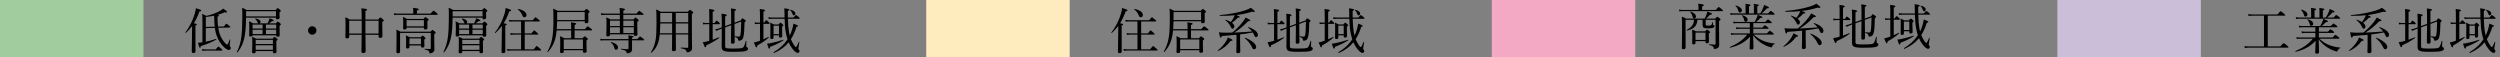 <svg width="610" height="14" viewBox="0 0 610 14" fill="none" xmlns="http://www.w3.org/2000/svg">
<rect x="0" y="0" width="610" height="14" fill="#808080" stroke="none"/>
<path d="M49.392 10.32V5.364C49.392 4.392 49.38 3.948 49.32 3.384C49.788 3.576 49.944 3.672 50.34 3.876C51.6 3.6 52.776 3.156 53.604 2.688C53.988 2.46 54.252 2.292 54.468 2.1C55.188 2.58 55.416 2.796 55.416 2.904C55.416 3.024 55.224 3.108 54.816 2.988C54.3 3.24 53.724 3.444 53.1 3.624C53.412 3.672 53.436 3.72 53.436 3.804C53.436 3.912 53.364 3.972 53.064 4.08C53.076 5.004 53.124 5.796 53.208 6.492L54.636 6.456C55.104 5.844 55.164 5.796 55.248 5.796C55.332 5.796 55.404 5.844 55.908 6.264C56.148 6.468 56.196 6.528 56.196 6.612C56.196 6.672 56.136 6.708 56.028 6.72L53.256 6.78C53.34 7.296 53.436 7.764 53.568 8.172C53.868 9.12 54.396 9.948 55.008 10.584C55.224 10.8 55.404 10.896 55.464 10.896C55.548 10.896 55.668 10.668 56.076 9.636C56.088 9.588 56.208 9.636 56.196 9.684C56.1 10.416 56.04 10.86 56.04 11.04C56.04 11.184 56.088 11.28 56.184 11.4C56.28 11.544 56.304 11.604 56.304 11.736C56.304 12 56.124 12.192 55.86 12.192C55.584 12.192 55.152 11.952 54.72 11.568C53.976 10.896 53.292 9.888 52.872 8.724C52.656 8.124 52.524 7.536 52.428 6.804L50.22 6.852V10.176C51.084 9.996 52.02 9.732 52.692 9.492C52.776 9.468 52.836 9.612 52.764 9.66C51.744 10.272 50.472 10.788 49.032 11.232C48.972 11.544 48.912 11.652 48.78 11.652C48.66 11.652 48.552 11.436 48.312 10.428C48.528 10.428 48.78 10.416 49.08 10.368C49.176 10.356 49.284 10.344 49.392 10.32ZM50.22 6.564L52.392 6.516C52.332 5.976 52.296 5.364 52.272 4.62C52.26 4.356 52.26 4.104 52.236 3.84C51.612 3.96 50.94 4.068 50.22 4.14V6.564ZM47.688 6.24V7.968C47.688 10.788 47.7 12.12 47.7 12.528C47.7 12.792 47.532 12.936 47.196 12.936C46.944 12.936 46.788 12.84 46.788 12.588C46.788 12.336 46.824 11.472 46.848 8.676C46.86 7.908 46.86 7.128 46.872 6.348C46.416 6.972 45.924 7.524 45.372 8.004C45.312 8.052 45.18 7.956 45.228 7.896C46.152 6.768 47.076 4.908 47.532 3.312C47.664 2.844 47.748 2.4 47.796 2.004C48.708 2.256 49.116 2.424 49.116 2.568C49.116 2.688 48.996 2.76 48.66 2.808C48.276 3.876 47.832 4.836 47.304 5.676C47.928 5.784 48.036 5.832 48.036 5.952C48.036 6.048 47.976 6.108 47.688 6.24ZM49.404 12.42L49.284 11.964C49.644 12.036 49.872 12.048 50.184 12.048H52.62C53.136 11.436 53.232 11.376 53.304 11.376C53.376 11.376 53.46 11.436 53.976 11.88C54.204 12.084 54.264 12.156 54.264 12.24C54.264 12.312 54.228 12.348 54.108 12.348H50.208C49.92 12.348 49.728 12.372 49.404 12.42ZM67.344 4.308H60.036C60.012 6.48 59.892 7.92 59.64 9.156C59.34 10.572 58.872 11.604 57.972 12.768C57.924 12.84 57.768 12.744 57.804 12.672C58.38 11.472 58.728 10.38 58.908 8.892C59.052 7.656 59.124 6.204 59.124 4.02C59.124 2.832 59.124 2.532 59.064 1.884C59.532 2.088 59.808 2.22 60.18 2.436H67.248C67.62 2.016 67.68 1.968 67.752 1.968C67.836 1.968 67.896 2.016 68.292 2.352C68.472 2.508 68.52 2.58 68.52 2.652C68.52 2.748 68.46 2.82 68.196 2.988V3.324C68.196 3.9 68.232 4.128 68.232 4.308C68.232 4.56 68.016 4.716 67.668 4.716C67.428 4.716 67.344 4.632 67.344 4.428V4.308ZM67.344 4.008V2.736H60.048V4.008H67.344ZM67.392 8.616H61.632C61.596 8.832 61.452 8.904 61.128 8.904C60.876 8.904 60.792 8.82 60.792 8.556C60.792 8.328 60.828 7.956 60.828 6.624C60.828 5.988 60.816 5.676 60.744 5.208C61.188 5.376 61.356 5.46 61.74 5.7H62.988C62.94 5.652 62.904 5.592 62.868 5.484C62.712 5.1 62.52 4.812 62.256 4.584C62.22 4.548 62.268 4.488 62.316 4.5C63.096 4.632 63.576 4.944 63.576 5.34C63.576 5.496 63.504 5.628 63.384 5.7H65.28C65.4 5.508 65.484 5.304 65.568 5.112C65.676 4.86 65.736 4.656 65.784 4.44C66.54 4.74 66.804 4.896 66.804 5.004C66.804 5.124 66.708 5.148 66.372 5.172C66.06 5.412 65.844 5.58 65.628 5.7H67.308C67.656 5.304 67.716 5.256 67.8 5.256C67.872 5.256 67.944 5.304 68.328 5.64C68.496 5.808 68.532 5.88 68.532 5.952C68.532 6.036 68.484 6.12 68.22 6.3V6.84C68.22 7.932 68.244 8.424 68.244 8.568C68.244 8.856 68.088 8.964 67.764 8.964C67.488 8.964 67.392 8.868 67.392 8.616ZM61.632 8.316H64.068V7.26H61.632V8.316ZM67.392 8.316V7.26H64.884V8.316H67.392ZM67.392 6.96V6H64.884V6.96H67.392ZM64.068 6H61.632V6.96H64.068V6ZM62.388 12.456V12.636C62.388 12.876 62.208 13.008 61.884 13.008C61.62 13.008 61.512 12.912 61.512 12.672C61.512 12.408 61.56 12 61.56 10.488C61.56 9.792 61.56 9.456 61.5 8.988C61.908 9.144 62.088 9.216 62.484 9.432H66.516C66.84 9.048 66.9 9.012 66.984 9.012C67.068 9.012 67.14 9.048 67.512 9.36C67.68 9.504 67.728 9.576 67.728 9.648C67.728 9.732 67.68 9.804 67.428 9.972V10.608C67.428 11.832 67.464 12.432 67.464 12.6C67.464 12.864 67.296 13.008 66.984 13.008C66.696 13.008 66.588 12.888 66.588 12.66V12.456H62.388ZM62.388 11.04V12.156H66.588V11.04H62.388ZM66.588 10.74V9.732H62.388V10.74H66.588ZM76.188 6.408C76.764 6.408 77.22 6.864 77.22 7.44C77.22 8.004 76.764 8.46 76.188 8.46C75.624 8.46 75.168 8.004 75.168 7.44C75.168 6.864 75.624 6.408 76.188 6.408ZM85.32 4.764H88.26C88.248 2.928 88.224 2.448 88.164 2.028C89.448 2.148 89.568 2.184 89.568 2.364C89.568 2.472 89.532 2.52 89.16 2.688V4.764H92.268C92.664 4.308 92.736 4.26 92.808 4.26C92.892 4.26 92.976 4.296 93.408 4.68C93.612 4.86 93.648 4.932 93.648 5.004C93.648 5.1 93.588 5.172 93.276 5.364V6.216C93.276 7.848 93.312 8.616 93.312 8.856C93.312 9.12 93.12 9.24 92.748 9.24C92.484 9.24 92.376 9.156 92.376 8.916V8.484H89.172C89.184 11.124 89.22 12.084 89.22 12.492C89.22 12.792 89.028 12.936 88.62 12.936C88.308 12.936 88.188 12.816 88.188 12.588C88.188 12.252 88.236 11.172 88.248 8.484H85.2V8.988C85.2 9.24 85.02 9.372 84.636 9.372C84.372 9.372 84.264 9.276 84.264 9.036C84.264 8.7 84.312 7.98 84.312 6.264C84.312 5.304 84.3 4.824 84.252 4.2C84.708 4.416 84.924 4.512 85.32 4.764ZM89.16 5.064V8.184H92.376V5.064H89.16ZM88.26 5.064H85.2V8.184H88.26V5.064ZM99.216 6.732V6.828C99.216 7.092 99.048 7.2 98.712 7.2C98.46 7.2 98.364 7.116 98.364 6.876C98.364 6.672 98.388 6.396 98.388 5.328C98.388 4.824 98.376 4.56 98.34 4.128C98.748 4.296 98.928 4.392 99.312 4.62H103.344C103.68 4.224 103.74 4.176 103.812 4.176C103.896 4.176 103.98 4.224 104.352 4.524C104.544 4.668 104.592 4.752 104.592 4.824C104.592 4.908 104.532 4.992 104.28 5.136V5.496C104.28 6.192 104.304 6.624 104.304 6.768C104.304 7.068 104.148 7.188 103.776 7.188C103.524 7.188 103.428 7.092 103.428 6.852V6.732H99.216ZM103.428 6.432V4.92H99.216V6.432H103.428ZM99.912 11.088V11.448C99.912 11.724 99.768 11.832 99.408 11.832C99.156 11.832 99.072 11.748 99.072 11.508C99.072 11.328 99.096 11.04 99.096 9.996C99.096 9.432 99.084 9.096 99.036 8.628C99.432 8.796 99.6 8.868 99.984 9.072H102.636C102.972 8.736 103.032 8.688 103.104 8.688C103.188 8.688 103.248 8.736 103.608 9.036C103.788 9.18 103.824 9.252 103.824 9.336C103.824 9.42 103.788 9.492 103.524 9.66V10.032C103.524 10.812 103.56 11.148 103.56 11.232C103.56 11.496 103.416 11.604 103.08 11.604C102.84 11.604 102.72 11.52 102.72 11.304V11.088H99.912ZM102.72 10.788V9.372H99.912V10.788H102.72ZM101.724 3.324H105.048C105.636 2.676 105.72 2.616 105.792 2.616C105.876 2.616 105.948 2.676 106.512 3.132C106.752 3.36 106.812 3.432 106.812 3.504C106.812 3.588 106.764 3.624 106.656 3.624H97.068C96.768 3.624 96.54 3.636 96.204 3.696L96.084 3.24C96.468 3.3 96.732 3.324 97.068 3.324H100.836V2.664C100.836 2.472 100.824 2.208 100.776 1.908C102.012 2.04 102.156 2.136 102.156 2.268C102.156 2.376 102.048 2.46 101.724 2.592V3.324ZM105.96 8.328V9.3C105.96 11.196 105.996 11.58 105.996 12.024C105.996 12.456 105.84 12.66 105.552 12.828C105.384 12.936 105.144 13.008 104.952 13.008C104.82 13.008 104.772 12.972 104.724 12.732C104.676 12.408 104.532 12.276 103.632 12.06C103.572 12.048 103.572 11.904 103.632 11.904C104.304 11.952 104.532 11.964 104.856 11.964C105.012 11.964 105.108 11.916 105.108 11.748V8.028H97.62V12.564C97.62 12.864 97.464 12.996 97.092 12.996C96.816 12.996 96.72 12.876 96.72 12.624C96.72 12.132 96.756 11.412 96.756 9.192C96.756 8.088 96.756 7.68 96.72 7.236C97.14 7.404 97.32 7.488 97.704 7.728H105.024C105.396 7.344 105.456 7.308 105.528 7.308C105.612 7.308 105.684 7.344 106.08 7.668C106.26 7.836 106.296 7.908 106.296 7.98C106.296 8.1 106.236 8.172 105.96 8.328ZM117.744 4.308H110.436C110.412 6.48 110.292 7.92 110.04 9.156C109.74 10.572 109.272 11.604 108.372 12.768C108.324 12.84 108.168 12.744 108.204 12.672C108.78 11.472 109.128 10.38 109.308 8.892C109.452 7.656 109.524 6.204 109.524 4.02C109.524 2.832 109.524 2.532 109.464 1.884C109.932 2.088 110.208 2.22 110.58 2.436H117.648C118.02 2.016 118.08 1.968 118.152 1.968C118.236 1.968 118.296 2.016 118.692 2.352C118.872 2.508 118.92 2.58 118.92 2.652C118.92 2.748 118.86 2.82 118.596 2.988V3.324C118.596 3.9 118.632 4.128 118.632 4.308C118.632 4.56 118.416 4.716 118.068 4.716C117.828 4.716 117.744 4.632 117.744 4.428V4.308ZM117.744 4.008V2.736H110.448V4.008H117.744ZM117.792 8.616H112.032C111.996 8.832 111.852 8.904 111.528 8.904C111.276 8.904 111.192 8.82 111.192 8.556C111.192 8.328 111.228 7.956 111.228 6.624C111.228 5.988 111.216 5.676 111.144 5.208C111.588 5.376 111.756 5.46 112.14 5.7H113.388C113.34 5.652 113.304 5.592 113.268 5.484C113.112 5.1 112.92 4.812 112.656 4.584C112.62 4.548 112.668 4.488 112.716 4.5C113.496 4.632 113.976 4.944 113.976 5.34C113.976 5.496 113.904 5.628 113.784 5.7H115.68C115.8 5.508 115.884 5.304 115.968 5.112C116.076 4.86 116.136 4.656 116.184 4.44C116.94 4.74 117.204 4.896 117.204 5.004C117.204 5.124 117.108 5.148 116.772 5.172C116.46 5.412 116.244 5.58 116.028 5.7H117.708C118.056 5.304 118.116 5.256 118.2 5.256C118.272 5.256 118.344 5.304 118.728 5.64C118.896 5.808 118.932 5.88 118.932 5.952C118.932 6.036 118.884 6.12 118.62 6.3V6.84C118.62 7.932 118.644 8.424 118.644 8.568C118.644 8.856 118.488 8.964 118.164 8.964C117.888 8.964 117.792 8.868 117.792 8.616ZM112.032 8.316H114.468V7.26H112.032V8.316ZM117.792 8.316V7.26H115.284V8.316H117.792ZM117.792 6.96V6H115.284V6.96H117.792ZM114.468 6H112.032V6.96H114.468V6ZM112.788 12.456V12.636C112.788 12.876 112.608 13.008 112.284 13.008C112.02 13.008 111.912 12.912 111.912 12.672C111.912 12.408 111.96 12 111.96 10.488C111.96 9.792 111.96 9.456 111.9 8.988C112.308 9.144 112.488 9.216 112.884 9.432H116.916C117.24 9.048 117.3 9.012 117.384 9.012C117.468 9.012 117.54 9.048 117.912 9.36C118.08 9.504 118.128 9.576 118.128 9.648C118.128 9.732 118.08 9.804 117.828 9.972V10.608C117.828 11.832 117.864 12.432 117.864 12.6C117.864 12.864 117.696 13.008 117.384 13.008C117.096 13.008 116.988 12.888 116.988 12.66V12.456H112.788ZM112.788 11.04V12.156H116.988V11.04H112.788ZM116.988 10.74V9.732H112.788V10.74H116.988ZM123.288 6.24V7.968C123.288 10.812 123.3 12.144 123.3 12.54C123.3 12.828 123.132 12.96 122.784 12.96C122.532 12.96 122.376 12.864 122.376 12.612C122.376 12.36 122.412 11.496 122.436 8.7C122.448 7.896 122.448 7.116 122.46 6.324C122.004 6.936 121.5 7.5 120.9 8.04C120.84 8.1 120.708 7.968 120.768 7.908C121.728 6.78 122.652 4.944 123.096 3.384C123.252 2.88 123.348 2.388 123.384 1.944C124.296 2.208 124.716 2.388 124.716 2.532C124.716 2.664 124.596 2.724 124.272 2.772C123.864 3.888 123.42 4.836 122.904 5.676C123.54 5.784 123.648 5.82 123.648 5.952C123.648 6.048 123.588 6.12 123.288 6.24ZM128.04 12.036H130.236C130.788 11.292 130.884 11.232 130.956 11.232C131.028 11.232 131.124 11.292 131.724 11.82C131.988 12.072 132.048 12.144 132.048 12.216C132.048 12.3 132.012 12.336 131.892 12.336H124.704C124.392 12.336 124.164 12.36 123.84 12.408L123.708 11.952C124.104 12.012 124.356 12.036 124.692 12.036H127.14V8.448H125.412C125.136 8.448 124.92 8.472 124.608 8.532L124.488 8.064C124.86 8.136 125.1 8.148 125.412 8.148H127.14V5.232H125.112C124.824 5.232 124.62 5.244 124.296 5.304L124.176 4.848C124.548 4.908 124.776 4.932 125.112 4.932H129.984C130.5 4.284 130.596 4.224 130.668 4.224C130.74 4.224 130.836 4.284 131.4 4.752C131.664 4.968 131.724 5.04 131.724 5.112C131.724 5.184 131.688 5.232 131.568 5.232H128.04V8.148H129.672C130.188 7.488 130.272 7.428 130.344 7.428C130.428 7.428 130.512 7.488 131.028 7.956C131.28 8.184 131.34 8.268 131.34 8.34C131.34 8.412 131.304 8.448 131.184 8.448H128.04V12.036ZM127.968 4.212C127.704 4.212 127.608 4.128 127.44 3.708C127.188 3.12 126.888 2.724 126.348 2.304C126.3 2.268 126.36 2.172 126.42 2.184C127.752 2.448 128.46 3.024 128.46 3.66C128.46 3.972 128.256 4.212 127.968 4.212ZM136.08 2.64H142.572C142.968 2.22 143.028 2.172 143.1 2.172C143.184 2.172 143.256 2.22 143.64 2.568C143.82 2.724 143.868 2.784 143.868 2.868C143.868 2.964 143.808 3.048 143.544 3.228V3.672C143.544 4.584 143.568 5.1 143.568 5.268C143.568 5.532 143.388 5.676 143.04 5.676C142.788 5.676 142.668 5.568 142.668 5.352V5.196H135.936C135.924 5.916 135.9 6.552 135.852 7.116H139.368V6.648C139.368 6.204 139.356 5.844 139.308 5.46C140.472 5.568 140.604 5.676 140.604 5.796C140.604 5.892 140.532 5.976 140.208 6.108V7.116H142.704C143.244 6.48 143.328 6.432 143.412 6.432C143.484 6.432 143.58 6.48 144.168 6.948C144.432 7.152 144.492 7.236 144.492 7.308C144.492 7.38 144.456 7.416 144.336 7.416H140.208V9.324H142.128C142.512 8.904 142.584 8.868 142.656 8.868C142.74 8.868 142.812 8.904 143.208 9.228C143.388 9.396 143.436 9.468 143.436 9.54C143.436 9.636 143.364 9.708 143.1 9.876V10.5C143.1 11.724 143.148 12.3 143.148 12.468C143.148 12.756 142.968 12.888 142.596 12.888C142.344 12.888 142.236 12.804 142.236 12.552V12.252H137.556V12.564C137.556 12.828 137.4 12.948 137.016 12.948C136.764 12.948 136.656 12.84 136.656 12.612C136.656 12.408 136.704 12.012 136.704 10.716C136.704 9.888 136.704 9.432 136.632 8.82C137.064 9 137.244 9.084 137.652 9.324H139.368V7.416H135.828C135.756 8.172 135.648 8.808 135.504 9.384C135.168 10.656 134.664 11.604 133.716 12.684C133.668 12.732 133.524 12.648 133.56 12.588C134.172 11.508 134.52 10.548 134.748 9.3C134.964 8.112 135.036 6.696 135.036 4.548C135.036 3.12 135.024 2.736 134.964 2.1C135.432 2.304 135.672 2.4 136.08 2.64ZM142.668 2.94H135.948V3.936C135.948 4.272 135.948 4.596 135.936 4.896H142.668V2.94ZM142.236 9.624H137.556V11.952H142.236V9.624ZM151.248 4.74V3.624H147.66C147.336 3.624 147.096 3.636 146.712 3.684L146.592 3.228C147.012 3.3 147.276 3.324 147.624 3.324H151.248C151.248 2.712 151.236 2.364 151.176 1.932C152.352 2.064 152.484 2.16 152.484 2.292C152.484 2.4 152.412 2.484 152.088 2.628V3.324H155.292C155.808 2.712 155.904 2.652 155.976 2.652C156.048 2.652 156.144 2.712 156.696 3.132C156.972 3.36 157.032 3.432 157.032 3.504C157.032 3.588 156.984 3.624 156.876 3.624H152.088V4.74H154.548C154.92 4.332 154.98 4.284 155.052 4.284C155.136 4.284 155.208 4.332 155.604 4.656C155.796 4.824 155.844 4.896 155.844 4.968C155.844 5.064 155.808 5.112 155.496 5.328V6.096C155.496 7.512 155.544 8.172 155.544 8.376C155.544 8.64 155.376 8.76 154.992 8.76C154.752 8.76 154.656 8.676 154.656 8.472V8.376H148.836V8.496C148.836 8.772 148.668 8.88 148.296 8.88C148.032 8.88 147.936 8.796 147.936 8.568C147.936 8.256 147.996 7.752 147.996 5.988C147.996 5.172 147.984 4.776 147.924 4.236C148.356 4.416 148.548 4.512 148.956 4.74H151.248ZM151.248 8.076V6.66H148.836V8.076H151.248ZM152.088 8.076H154.656V6.66H152.088V8.076ZM152.088 5.04V6.36H154.656V5.04H152.088ZM151.248 5.04H148.836V6.36H151.248V5.04ZM154.212 9.84V10.44C154.212 11.436 154.224 11.76 154.224 12.024C154.224 12.336 154.104 12.564 153.924 12.708C153.732 12.888 153.432 12.996 153.036 12.996C152.916 12.996 152.892 12.96 152.856 12.708C152.796 12.444 152.52 12.24 151.572 12.048C151.5 12.036 151.512 11.88 151.584 11.892C152.208 11.964 152.748 12 153.156 12C153.3 12 153.36 11.952 153.36 11.808V9.84H147.276C147.012 9.84 146.832 9.864 146.556 9.912L146.436 9.456C146.772 9.528 146.976 9.54 147.288 9.54H153.36C153.36 9.084 153.36 8.928 153.312 8.616C154.452 8.76 154.548 8.796 154.548 8.952C154.548 9.048 154.488 9.108 154.212 9.204V9.54H155.496C156.012 8.952 156.096 8.904 156.168 8.904C156.252 8.904 156.348 8.952 156.888 9.384C157.128 9.576 157.188 9.66 157.188 9.732C157.188 9.804 157.14 9.84 157.02 9.84H154.212ZM150.312 12.132C150.06 12.132 149.988 12.048 149.856 11.532C149.7 11.064 149.436 10.692 149.028 10.332C148.992 10.296 149.052 10.224 149.1 10.236C150.168 10.5 150.792 11.028 150.792 11.568C150.792 11.928 150.588 12.132 150.312 12.132ZM163.992 8.412H160.98C160.908 9.048 160.824 9.576 160.692 10.044C160.38 11.208 159.924 11.988 158.988 12.84C158.928 12.9 158.772 12.828 158.82 12.756C159.384 11.844 159.72 11.004 159.936 9.912C160.128 8.928 160.188 7.692 160.188 5.64C160.188 3.552 160.164 2.988 160.104 2.316C160.56 2.496 160.776 2.592 161.208 2.868H167.796C168.228 2.448 168.288 2.4 168.372 2.4C168.444 2.4 168.516 2.448 168.924 2.796C169.104 2.94 169.152 3.012 169.152 3.084C169.152 3.18 169.104 3.24 168.816 3.432V5.808C168.816 10.716 168.864 11.112 168.864 11.676C168.864 12.204 168.696 12.384 168.42 12.552C168.216 12.696 167.94 12.768 167.724 12.768C167.556 12.768 167.508 12.696 167.484 12.516C167.424 12.108 167.172 11.988 166.188 11.796C166.104 11.784 166.104 11.604 166.188 11.604C166.908 11.652 167.304 11.676 167.7 11.676C167.856 11.676 167.928 11.604 167.928 11.448V8.412H164.892C164.904 10.236 164.928 11.604 164.928 12.084C164.928 12.372 164.76 12.48 164.364 12.48C164.052 12.48 163.944 12.384 163.944 12.108C163.944 11.94 163.992 11.28 163.992 9.564V8.412ZM164.892 3.168V5.424H167.928V3.168H164.892ZM163.992 3.168H161.1V5.424H163.992V3.168ZM163.992 5.724H161.1C161.1 6.516 161.064 7.32 161.004 8.112H163.992V5.724ZM167.928 8.112V5.724H164.892V8.112H167.928ZM180.852 5.256L179.22 5.856C179.232 8.556 179.268 9.816 179.268 10.248C179.268 10.548 179.1 10.668 178.716 10.668C178.464 10.668 178.356 10.572 178.356 10.332C178.368 9.636 178.392 8.736 178.404 6.156L176.94 6.684V11.244C176.94 11.796 177.144 11.844 178.74 11.844C180.648 11.844 181.092 11.772 181.296 11.592C181.512 11.424 181.704 11.016 181.968 10.008C181.992 9.936 182.124 9.96 182.124 10.032C182.1 10.404 182.076 10.896 182.076 11.196C182.076 11.412 182.112 11.46 182.28 11.532C182.46 11.604 182.52 11.7 182.52 11.88C182.52 12.12 182.364 12.3 181.98 12.432C181.464 12.588 180.756 12.648 178.98 12.648C176.436 12.648 176.088 12.408 176.088 11.328C176.088 9.96 176.112 8.856 176.112 6.984L175.5 7.212C175.224 7.32 174.996 7.416 174.768 7.548L174.504 7.164C174.912 7.092 175.116 7.032 175.392 6.936L176.112 6.672V6.36C176.112 4.524 176.1 3.876 176.04 3.348C177.096 3.456 177.324 3.54 177.324 3.696C177.324 3.804 177.264 3.876 176.94 4.02V6.372L178.404 5.832V4.896C178.404 3.096 178.404 2.592 178.344 2.052C179.46 2.184 179.604 2.244 179.604 2.4C179.604 2.484 179.544 2.556 179.22 2.7V5.532L180.744 4.98C181.008 4.536 181.068 4.476 181.152 4.476C181.224 4.476 181.332 4.524 181.752 4.836C181.908 4.932 181.968 5.004 181.968 5.112C181.968 5.208 181.908 5.268 181.668 5.436C181.644 7.068 181.572 8.22 181.416 8.88C181.32 9.276 181.2 9.54 181.02 9.696C180.84 9.852 180.588 9.936 180.336 9.936C180.168 9.936 180.132 9.888 180.108 9.696C180.06 9.336 179.964 9.24 179.328 9.012C179.256 8.988 179.292 8.844 179.364 8.856C179.796 8.916 180.108 8.928 180.324 8.928C180.528 8.928 180.612 8.808 180.672 8.448C180.792 7.776 180.828 6.672 180.852 5.256ZM173.892 5.904V9.696C174.408 9.516 174.936 9.312 175.428 9.096C175.488 9.072 175.548 9.204 175.488 9.252C174.504 9.984 173.46 10.572 172.344 11.04C172.308 11.412 172.248 11.52 172.116 11.52C171.972 11.52 171.84 11.328 171.48 10.308C171.72 10.272 171.972 10.236 172.272 10.164C172.524 10.104 172.788 10.032 173.064 9.948V5.904H172.248C172.02 5.904 171.864 5.928 171.588 5.976L171.468 5.508C171.768 5.58 171.948 5.604 172.224 5.604H173.064V4.368C173.064 3.264 173.064 2.712 173.016 2.208C174.168 2.328 174.312 2.424 174.312 2.556C174.312 2.664 174.24 2.736 173.892 2.892V5.604H174.348C174.696 5.1 174.78 5.04 174.852 5.04C174.936 5.04 175.02 5.1 175.428 5.46C175.608 5.64 175.656 5.724 175.656 5.796C175.656 5.868 175.62 5.904 175.5 5.904H173.892ZM194.964 4.584H192.252C192.288 6.036 192.384 7.02 192.528 7.86C192.576 8.136 192.624 8.412 192.696 8.676C192.936 8.208 193.128 7.716 193.272 7.212C193.416 6.72 193.536 6.252 193.596 5.76C194.412 6.048 194.712 6.204 194.712 6.336C194.712 6.444 194.616 6.504 194.34 6.552C193.98 7.728 193.536 8.712 192.984 9.564C193.2 10.092 193.452 10.584 193.764 11.028C193.98 11.34 194.112 11.472 194.22 11.472C194.34 11.472 194.472 11.268 194.916 10.224C194.94 10.164 195.06 10.2 195.048 10.26C194.88 11.22 194.808 11.7 194.808 11.832C194.808 11.952 194.832 11.988 194.952 12.156C195.036 12.252 195.072 12.348 195.072 12.468C195.072 12.708 194.892 12.912 194.64 12.912C194.328 12.912 193.848 12.528 193.368 11.916C192.996 11.46 192.684 10.92 192.432 10.32C191.52 11.448 190.368 12.276 188.88 12.924C188.808 12.96 188.688 12.792 188.76 12.744C190.236 11.88 191.364 10.812 192.156 9.6C192.012 9.144 191.88 8.664 191.784 8.172C191.58 7.176 191.472 6.048 191.436 4.584H188.496C188.196 4.584 187.944 4.596 187.584 4.656L187.464 4.2C187.872 4.26 188.148 4.284 188.496 4.284H191.424C191.424 3.984 191.412 3.684 191.412 3.36C191.412 2.568 191.388 2.4 191.352 2.028C192.528 2.184 192.624 2.256 192.624 2.376C192.624 2.46 192.564 2.52 192.24 2.664C192.24 3.264 192.24 3.792 192.252 4.284H193.632C194.052 3.744 194.136 3.684 194.208 3.684C194.304 3.684 194.388 3.744 194.868 4.128C195.072 4.308 195.132 4.38 195.132 4.464C195.132 4.536 195.084 4.584 194.964 4.584ZM188.748 8.628V9.168C188.748 9.408 188.604 9.516 188.292 9.516C188.052 9.516 187.956 9.432 187.956 9.228C187.956 8.94 187.98 8.436 187.98 7.044C187.98 6.252 187.968 5.952 187.932 5.508C188.34 5.7 188.496 5.772 188.82 5.964H189.972C190.296 5.58 190.356 5.532 190.428 5.532C190.512 5.532 190.584 5.58 190.92 5.88C191.088 6.024 191.136 6.108 191.136 6.18C191.136 6.276 191.064 6.348 190.836 6.504V7.056C190.836 8.148 190.872 8.676 190.872 8.832C190.872 9.06 190.692 9.168 190.368 9.168C190.164 9.168 190.068 9.084 190.068 8.892V8.628H188.748ZM190.068 8.328V6.264H188.748V8.328H190.068ZM186.276 5.82V9.588C186.696 9.408 187.116 9.204 187.5 9C187.56 8.964 187.632 9.096 187.584 9.144C186.684 9.96 185.856 10.524 184.788 11.076C184.776 11.424 184.704 11.544 184.584 11.544C184.428 11.544 184.404 11.496 183.936 10.368C184.152 10.32 184.38 10.272 184.656 10.188C184.896 10.116 185.16 10.02 185.436 9.924V5.82H184.932C184.704 5.82 184.524 5.844 184.236 5.892L184.116 5.436C184.428 5.496 184.644 5.52 184.908 5.52H185.436V4.332C185.436 3.312 185.424 2.664 185.376 2.196C186.54 2.328 186.684 2.424 186.684 2.544C186.684 2.628 186.588 2.724 186.276 2.868V5.52H186.468C186.816 4.992 186.912 4.932 186.996 4.932C187.068 4.932 187.152 4.992 187.548 5.376C187.716 5.532 187.776 5.616 187.776 5.7C187.776 5.784 187.728 5.82 187.608 5.82H186.276ZM187.716 11.868C187.56 11.868 187.524 11.82 187.164 10.656C187.368 10.644 187.608 10.62 187.872 10.56C188.856 10.38 190.068 10.056 191.1 9.696C191.16 9.672 191.208 9.804 191.16 9.84C190.14 10.512 189.204 10.956 187.944 11.412C187.884 11.748 187.824 11.868 187.716 11.868ZM193.692 3.756C193.536 3.756 193.452 3.684 193.38 3.444C193.248 3.06 193.14 2.808 192.792 2.496C192.756 2.46 192.816 2.376 192.864 2.388C193.644 2.544 194.076 2.892 194.076 3.312C194.076 3.54 193.884 3.756 193.692 3.756Z" fill="black"/>
<rect width="35" height="14" fill="#A1CD9E"/>
<path d="M553.336 11.328H556.396C557.044 10.584 557.14 10.524 557.212 10.524C557.284 10.524 557.38 10.584 558.028 11.088C558.34 11.352 558.388 11.424 558.388 11.496C558.388 11.592 558.352 11.628 558.232 11.628H548.836C548.452 11.628 548.152 11.652 547.756 11.712L547.636 11.244C548.104 11.304 548.416 11.328 548.812 11.328H552.412V3.828H549.688C549.304 3.828 549.04 3.852 548.656 3.9L548.536 3.444C548.992 3.516 549.28 3.528 549.688 3.528H555.7C556.312 2.796 556.396 2.736 556.468 2.736C556.552 2.736 556.636 2.796 557.26 3.3C557.548 3.552 557.608 3.624 557.608 3.696C557.608 3.792 557.56 3.828 557.44 3.828H553.336V11.328ZM570.652 9.444H565.936C566.512 10.02 567.208 10.476 567.952 10.836C568.876 11.256 569.908 11.508 571.036 11.616C571.096 11.616 571.084 11.724 571.024 11.748C570.688 11.856 570.592 11.94 570.364 12.42C570.316 12.516 570.256 12.576 570.172 12.576C570.088 12.576 569.908 12.516 569.668 12.432C568.864 12.156 568.12 11.772 567.46 11.292C566.86 10.884 566.308 10.308 565.756 9.612C565.78 10.284 565.804 10.824 565.816 11.352C565.828 12.036 565.84 12.528 565.84 12.696C565.84 12.984 565.684 13.092 565.276 13.092C565.012 13.092 564.904 12.984 564.904 12.756C564.904 12.576 564.928 12.18 564.952 11.52C564.976 11.016 564.988 10.476 565.012 9.936C563.848 11.256 562.216 12.156 560.164 12.636C560.08 12.66 560.02 12.504 560.092 12.468C561.796 11.736 563.308 10.788 564.316 9.444H561.232C560.968 9.444 560.764 9.456 560.428 9.516L560.296 9.06C560.656 9.12 560.896 9.144 561.208 9.144H564.952V8.028H562.48C562.228 8.028 562.024 8.064 561.676 8.112L561.556 7.644C561.928 7.704 562.156 7.728 562.468 7.728H564.952V6.648H561.832C561.556 6.648 561.34 6.66 561.004 6.72L560.884 6.264C561.256 6.324 561.496 6.348 561.808 6.348H566.128C566.356 5.976 566.536 5.628 566.656 5.316C566.776 5.064 566.836 4.824 566.884 4.608C567.688 4.908 568.024 5.076 568.024 5.208C568.024 5.328 567.94 5.376 567.52 5.4C567.184 5.76 566.824 6.084 566.488 6.348H568.72C569.224 5.796 569.32 5.748 569.392 5.748C569.464 5.748 569.56 5.796 570.052 6.192C570.28 6.384 570.328 6.456 570.328 6.528C570.328 6.612 570.292 6.648 570.172 6.648H565.804V7.728H568.024C568.48 7.212 568.564 7.164 568.636 7.164C568.72 7.164 568.804 7.212 569.272 7.584C569.476 7.74 569.524 7.836 569.524 7.908C569.524 7.992 569.488 8.028 569.368 8.028H565.804V9.144H569.152C569.668 8.568 569.764 8.508 569.836 8.508C569.908 8.508 569.992 8.568 570.52 8.976C570.748 9.156 570.808 9.24 570.808 9.324C570.808 9.408 570.76 9.444 570.652 9.444ZM566.776 4.272H567.496C567.76 3.852 568.012 3.396 568.18 2.976C568.312 2.664 568.408 2.388 568.456 2.196C569.368 2.592 569.62 2.712 569.62 2.844C569.62 3 569.512 3.048 569.104 3.048C568.672 3.564 568.264 3.948 567.844 4.272H569.404C569.884 3.72 569.968 3.672 570.04 3.672C570.124 3.672 570.208 3.72 570.712 4.104C570.94 4.296 571 4.368 571 4.452C571 4.524 570.952 4.572 570.844 4.572H561.136C560.848 4.572 560.62 4.584 560.272 4.644L560.152 4.188C560.536 4.248 560.788 4.272 561.112 4.272H563.92V2.88C563.92 2.412 563.92 2.28 563.872 1.932C565 2.052 565.132 2.136 565.132 2.268C565.132 2.352 565.06 2.424 564.748 2.556V4.272H565.948V2.88C565.948 2.412 565.948 2.28 565.9 1.932C567.028 2.064 567.16 2.136 567.16 2.268C567.16 2.352 567.1 2.424 566.776 2.556V4.272ZM562.552 4.056C562.348 4.056 562.252 3.96 562.168 3.684C562.036 3.18 561.796 2.748 561.448 2.424C561.412 2.388 561.46 2.316 561.508 2.328C562.432 2.544 563.02 3.048 563.02 3.552C563.02 3.816 562.804 4.056 562.552 4.056ZM563.944 6.312C563.74 6.312 563.656 6.216 563.572 5.88C563.476 5.46 563.284 5.088 562.984 4.788C562.948 4.752 563.008 4.692 563.056 4.704C563.896 4.896 564.424 5.328 564.424 5.808C564.424 6.12 564.196 6.312 563.944 6.312ZM577.696 10.884V8.496C576.64 8.604 575.512 8.688 574.132 8.784C574.024 9.108 573.964 9.18 573.856 9.18C573.688 9.18 573.676 9.144 573.412 7.872C573.904 7.944 574.264 7.968 575.032 7.968C575.572 7.968 576.112 7.968 576.652 7.956C577.564 7.248 578.5 6.288 579.184 5.4C579.496 5.004 579.748 4.632 579.94 4.26C580.756 4.68 581.068 4.872 581.068 5.004C581.068 5.124 580.936 5.184 580.528 5.184C579.316 6.444 578.368 7.224 577.144 7.944C578.596 7.884 580.048 7.824 581.5 7.68C581.248 7.356 580.948 7.044 580.54 6.72C580.492 6.684 580.564 6.588 580.624 6.612C582.04 7.08 582.928 7.824 582.928 8.52C582.928 8.844 582.748 9.06 582.496 9.06C582.316 9.06 582.184 8.952 582.052 8.664C581.944 8.4 581.824 8.16 581.68 7.932C580.648 8.124 579.616 8.28 578.584 8.4V10.2C578.584 11.292 578.632 12.264 578.632 12.564C578.632 12.84 578.428 12.972 578.056 12.972C577.768 12.972 577.648 12.864 577.648 12.624C577.648 12.468 577.696 11.916 577.696 10.884ZM576.604 5.556C576.976 5.856 577.18 6.156 577.18 6.468C577.18 6.768 577 6.996 576.748 6.996C576.544 6.996 576.472 6.912 576.268 6.456C575.968 5.868 575.548 5.34 574.96 4.908C574.912 4.872 574.984 4.776 575.044 4.8C575.56 4.968 575.98 5.16 576.316 5.364C576.568 5.04 576.796 4.704 576.976 4.368C577.096 4.152 577.204 3.936 577.288 3.72C576.148 3.84 574.96 3.888 573.664 3.864C573.58 3.864 573.556 3.684 573.64 3.672C575.764 3.516 578.092 3.072 579.64 2.58C580.336 2.352 580.876 2.124 581.212 1.896C581.896 2.412 582.172 2.664 582.172 2.796C582.172 2.88 582.1 2.928 581.944 2.928C581.836 2.928 581.692 2.904 581.512 2.856C580.288 3.24 579.028 3.516 577.672 3.672C578.284 3.924 578.476 4.02 578.476 4.128C578.476 4.272 578.368 4.308 577.972 4.332C577.612 4.776 577.132 5.196 576.604 5.556ZM581.992 12.024C581.776 12.024 581.68 11.928 581.464 11.472C581.02 10.608 580.552 10.02 579.724 9.312C579.676 9.276 579.748 9.168 579.808 9.192C581.416 9.828 582.508 10.752 582.508 11.472C582.508 11.796 582.304 12.024 581.992 12.024ZM573.268 12.42C573.208 12.456 573.1 12.324 573.16 12.276C573.94 11.7 574.684 10.836 575.152 10.068C575.344 9.756 575.488 9.444 575.596 9.132C576.52 9.54 576.724 9.66 576.724 9.792C576.724 9.924 576.604 9.984 576.244 9.996C575.5 11.04 574.492 11.856 573.268 12.42ZM594.652 5.256L593.02 5.856C593.032 8.556 593.068 9.816 593.068 10.248C593.068 10.548 592.9 10.668 592.516 10.668C592.264 10.668 592.156 10.572 592.156 10.332C592.168 9.636 592.192 8.736 592.204 6.156L590.74 6.684V11.244C590.74 11.796 590.944 11.844 592.54 11.844C594.448 11.844 594.892 11.772 595.096 11.592C595.312 11.424 595.504 11.016 595.768 10.008C595.792 9.936 595.924 9.96 595.924 10.032C595.9 10.404 595.876 10.896 595.876 11.196C595.876 11.412 595.912 11.46 596.08 11.532C596.26 11.604 596.32 11.7 596.32 11.88C596.32 12.12 596.164 12.3 595.78 12.432C595.264 12.588 594.556 12.648 592.78 12.648C590.236 12.648 589.888 12.408 589.888 11.328C589.888 9.96 589.912 8.856 589.912 6.984L589.3 7.212C589.024 7.32 588.796 7.416 588.568 7.548L588.304 7.164C588.712 7.092 588.916 7.032 589.192 6.936L589.912 6.672V6.36C589.912 4.524 589.9 3.876 589.84 3.348C590.896 3.456 591.124 3.54 591.124 3.696C591.124 3.804 591.064 3.876 590.74 4.02V6.372L592.204 5.832V4.896C592.204 3.096 592.204 2.592 592.144 2.052C593.26 2.184 593.404 2.244 593.404 2.4C593.404 2.484 593.344 2.556 593.02 2.7V5.532L594.544 4.98C594.808 4.536 594.868 4.476 594.952 4.476C595.024 4.476 595.132 4.524 595.552 4.836C595.708 4.932 595.768 5.004 595.768 5.112C595.768 5.208 595.708 5.268 595.468 5.436C595.444 7.068 595.372 8.22 595.216 8.88C595.12 9.276 595 9.54 594.82 9.696C594.64 9.852 594.388 9.936 594.136 9.936C593.968 9.936 593.932 9.888 593.908 9.696C593.86 9.336 593.764 9.24 593.128 9.012C593.056 8.988 593.092 8.844 593.164 8.856C593.596 8.916 593.908 8.928 594.124 8.928C594.328 8.928 594.412 8.808 594.472 8.448C594.592 7.776 594.628 6.672 594.652 5.256ZM587.692 5.904V9.696C588.208 9.516 588.736 9.312 589.228 9.096C589.288 9.072 589.348 9.204 589.288 9.252C588.304 9.984 587.26 10.572 586.144 11.04C586.108 11.412 586.048 11.52 585.916 11.52C585.772 11.52 585.64 11.328 585.28 10.308C585.52 10.272 585.772 10.236 586.072 10.164C586.324 10.104 586.588 10.032 586.864 9.948V5.904H586.048C585.82 5.904 585.664 5.928 585.388 5.976L585.268 5.508C585.568 5.58 585.748 5.604 586.024 5.604H586.864V4.368C586.864 3.264 586.864 2.712 586.816 2.208C587.968 2.328 588.112 2.424 588.112 2.556C588.112 2.664 588.04 2.736 587.692 2.892V5.604H588.148C588.496 5.1 588.58 5.04 588.652 5.04C588.736 5.04 588.82 5.1 589.228 5.46C589.408 5.64 589.456 5.724 589.456 5.796C589.456 5.868 589.42 5.904 589.3 5.904H587.692ZM608.764 4.584H606.052C606.088 6.036 606.184 7.02 606.328 7.86C606.376 8.136 606.424 8.412 606.496 8.676C606.736 8.208 606.928 7.716 607.072 7.212C607.216 6.72 607.336 6.252 607.396 5.76C608.212 6.048 608.512 6.204 608.512 6.336C608.512 6.444 608.416 6.504 608.14 6.552C607.78 7.728 607.336 8.712 606.784 9.564C607 10.092 607.252 10.584 607.564 11.028C607.78 11.34 607.912 11.472 608.02 11.472C608.14 11.472 608.272 11.268 608.716 10.224C608.74 10.164 608.86 10.2 608.848 10.26C608.68 11.22 608.608 11.7 608.608 11.832C608.608 11.952 608.632 11.988 608.752 12.156C608.836 12.252 608.872 12.348 608.872 12.468C608.872 12.708 608.692 12.912 608.44 12.912C608.128 12.912 607.648 12.528 607.168 11.916C606.796 11.46 606.484 10.92 606.232 10.32C605.32 11.448 604.168 12.276 602.68 12.924C602.608 12.96 602.488 12.792 602.56 12.744C604.036 11.88 605.164 10.812 605.956 9.6C605.812 9.144 605.68 8.664 605.584 8.172C605.38 7.176 605.272 6.048 605.236 4.584H602.296C601.996 4.584 601.744 4.596 601.384 4.656L601.264 4.2C601.672 4.26 601.948 4.284 602.296 4.284H605.224C605.224 3.984 605.212 3.684 605.212 3.36C605.212 2.568 605.188 2.4 605.152 2.028C606.328 2.184 606.424 2.256 606.424 2.376C606.424 2.46 606.364 2.52 606.04 2.664C606.04 3.264 606.04 3.792 606.052 4.284H607.432C607.852 3.744 607.936 3.684 608.008 3.684C608.104 3.684 608.188 3.744 608.668 4.128C608.872 4.308 608.932 4.38 608.932 4.464C608.932 4.536 608.884 4.584 608.764 4.584ZM602.548 8.628V9.168C602.548 9.408 602.404 9.516 602.092 9.516C601.852 9.516 601.756 9.432 601.756 9.228C601.756 8.94 601.78 8.436 601.78 7.044C601.78 6.252 601.768 5.952 601.732 5.508C602.14 5.7 602.296 5.772 602.62 5.964H603.772C604.096 5.58 604.156 5.532 604.228 5.532C604.312 5.532 604.384 5.58 604.72 5.88C604.888 6.024 604.936 6.108 604.936 6.18C604.936 6.276 604.864 6.348 604.636 6.504V7.056C604.636 8.148 604.672 8.676 604.672 8.832C604.672 9.06 604.492 9.168 604.168 9.168C603.964 9.168 603.868 9.084 603.868 8.892V8.628H602.548ZM603.868 8.328V6.264H602.548V8.328H603.868ZM600.076 5.82V9.588C600.496 9.408 600.916 9.204 601.3 9C601.36 8.964 601.432 9.096 601.384 9.144C600.484 9.96 599.656 10.524 598.588 11.076C598.576 11.424 598.504 11.544 598.384 11.544C598.228 11.544 598.204 11.496 597.736 10.368C597.952 10.32 598.18 10.272 598.456 10.188C598.696 10.116 598.96 10.02 599.236 9.924V5.82H598.732C598.504 5.82 598.324 5.844 598.036 5.892L597.916 5.436C598.228 5.496 598.444 5.52 598.708 5.52H599.236V4.332C599.236 3.312 599.224 2.664 599.176 2.196C600.34 2.328 600.484 2.424 600.484 2.544C600.484 2.628 600.388 2.724 600.076 2.868V5.52H600.268C600.616 4.992 600.712 4.932 600.796 4.932C600.868 4.932 600.952 4.992 601.348 5.376C601.516 5.532 601.576 5.616 601.576 5.7C601.576 5.784 601.528 5.82 601.408 5.82H600.076ZM601.516 11.868C601.36 11.868 601.324 11.82 600.964 10.656C601.168 10.644 601.408 10.62 601.672 10.56C602.656 10.38 603.868 10.056 604.9 9.696C604.96 9.672 605.008 9.804 604.96 9.84C603.94 10.512 603.004 10.956 601.744 11.412C601.684 11.748 601.624 11.868 601.516 11.868ZM607.492 3.756C607.336 3.756 607.252 3.684 607.18 3.444C607.048 3.06 606.94 2.808 606.592 2.496C606.556 2.46 606.616 2.376 606.664 2.388C607.444 2.544 607.876 2.892 607.876 3.312C607.876 3.54 607.684 3.756 607.492 3.756Z" fill="black"/>
<rect x="502" width="35" height="14" fill="#CBBED9"/>
<path d="M415.432 4.832H414.184C414.052 6.344 413.344 7.052 411.64 7.448C411.568 7.46 411.52 7.316 411.58 7.28C412.804 6.644 413.248 5.972 413.344 4.832H411.28V7.34C411.28 9.992 411.292 10.916 411.292 11.6C411.292 11.852 411.124 12.008 410.752 12.008C410.464 12.008 410.368 11.912 410.368 11.648C410.368 11.084 410.416 10.184 410.416 7.568C410.416 5.624 410.416 4.832 410.368 4.052C410.812 4.22 410.992 4.304 411.388 4.532H415.936C416.152 4.136 416.308 3.788 416.416 3.476C416.5 3.236 416.56 3.032 416.596 2.816C417.496 3.128 417.724 3.248 417.724 3.38C417.724 3.512 417.604 3.572 417.256 3.596C416.836 4.052 416.632 4.256 416.284 4.532H418.504C418.888 4.136 418.948 4.088 419.02 4.088C419.104 4.088 419.176 4.136 419.572 4.448C419.764 4.604 419.812 4.688 419.812 4.76C419.812 4.868 419.74 4.94 419.452 5.12V6.68C419.452 9.992 419.488 10.496 419.488 10.928C419.488 11.42 419.32 11.624 418.996 11.792C418.792 11.888 418.54 11.96 418.348 11.96C418.228 11.96 418.192 11.924 418.168 11.78C418.096 11.312 417.964 11.216 417.064 10.976C416.992 10.952 416.992 10.784 417.064 10.796C417.736 10.868 418.072 10.892 418.408 10.892C418.552 10.892 418.6 10.844 418.6 10.7V4.832H416.188V5.936C416.188 6.2 416.272 6.248 416.836 6.248C417.184 6.248 417.388 6.224 417.484 6.152C417.652 6.044 417.736 5.828 417.868 5.396C417.88 5.348 417.976 5.36 417.976 5.408V5.948C417.976 6.056 418 6.08 418.144 6.116C418.264 6.152 418.336 6.26 418.336 6.404C418.336 6.596 418.144 6.752 417.844 6.824C417.604 6.884 417.256 6.92 416.644 6.92C415.696 6.92 415.432 6.704 415.432 6.032V4.832ZM413.704 10.04V10.472C413.704 10.724 413.56 10.82 413.224 10.82C412.972 10.82 412.888 10.736 412.888 10.52C412.888 10.34 412.924 9.956 412.924 8.816C412.924 8.12 412.912 7.748 412.864 7.22C413.272 7.376 413.44 7.448 413.812 7.652H416.032C416.392 7.28 416.452 7.232 416.524 7.232C416.608 7.232 416.68 7.28 417.028 7.556C417.208 7.724 417.256 7.796 417.256 7.868C417.256 7.952 417.196 8.012 416.956 8.168V8.66C416.956 9.632 416.98 10.076 416.98 10.208C416.98 10.448 416.824 10.568 416.488 10.568C416.248 10.568 416.14 10.484 416.14 10.28V10.04H413.704ZM416.14 9.74V7.952H413.704V9.74H416.14ZM415.312 2.42H418.648C419.212 1.772 419.296 1.712 419.368 1.712C419.452 1.712 419.536 1.772 420.1 2.24C420.364 2.456 420.424 2.54 420.424 2.612C420.424 2.684 420.388 2.72 420.268 2.72H410.632C410.332 2.72 410.116 2.744 409.78 2.792L409.66 2.336C410.044 2.396 410.296 2.42 410.632 2.42H414.424V1.676C414.424 1.472 414.412 1.292 414.364 0.896C415.588 1.028 415.732 1.124 415.732 1.268C415.732 1.364 415.624 1.472 415.312 1.592V2.42ZM413.368 4.508C413.152 4.508 413.08 4.424 412.972 3.992C412.864 3.584 412.696 3.26 412.396 2.9C412.36 2.864 412.408 2.804 412.456 2.816C413.296 3.056 413.824 3.548 413.824 4.004C413.824 4.292 413.632 4.508 413.368 4.508ZM432.652 8.444H427.936C428.512 9.02 429.208 9.476 429.952 9.836C430.876 10.256 431.908 10.508 433.036 10.616C433.096 10.616 433.084 10.724 433.024 10.748C432.688 10.856 432.592 10.94 432.364 11.42C432.316 11.516 432.256 11.576 432.172 11.576C432.088 11.576 431.908 11.516 431.668 11.432C430.864 11.156 430.12 10.772 429.46 10.292C428.86 9.884 428.308 9.308 427.756 8.612C427.78 9.284 427.804 9.824 427.816 10.352C427.828 11.036 427.84 11.528 427.84 11.696C427.84 11.984 427.684 12.092 427.276 12.092C427.012 12.092 426.904 11.984 426.904 11.756C426.904 11.576 426.928 11.18 426.952 10.52C426.976 10.016 426.988 9.476 427.012 8.936C425.848 10.256 424.216 11.156 422.164 11.636C422.08 11.66 422.02 11.504 422.092 11.468C423.796 10.736 425.308 9.788 426.316 8.444H423.232C422.968 8.444 422.764 8.456 422.428 8.516L422.296 8.06C422.656 8.12 422.896 8.144 423.208 8.144H426.952V7.028H424.48C424.228 7.028 424.024 7.064 423.676 7.112L423.556 6.644C423.928 6.704 424.156 6.728 424.468 6.728H426.952V5.648H423.832C423.556 5.648 423.34 5.66 423.004 5.72L422.884 5.264C423.256 5.324 423.496 5.348 423.808 5.348H428.128C428.356 4.976 428.536 4.628 428.656 4.316C428.776 4.064 428.836 3.824 428.884 3.608C429.688 3.908 430.024 4.076 430.024 4.208C430.024 4.328 429.94 4.376 429.52 4.4C429.184 4.76 428.824 5.084 428.488 5.348H430.72C431.224 4.796 431.32 4.748 431.392 4.748C431.464 4.748 431.56 4.796 432.052 5.192C432.28 5.384 432.328 5.456 432.328 5.528C432.328 5.612 432.292 5.648 432.172 5.648H427.804V6.728H430.024C430.48 6.212 430.564 6.164 430.636 6.164C430.72 6.164 430.804 6.212 431.272 6.584C431.476 6.74 431.524 6.836 431.524 6.908C431.524 6.992 431.488 7.028 431.368 7.028H427.804V8.144H431.152C431.668 7.568 431.764 7.508 431.836 7.508C431.908 7.508 431.992 7.568 432.52 7.976C432.748 8.156 432.808 8.24 432.808 8.324C432.808 8.408 432.76 8.444 432.652 8.444ZM428.776 3.272H429.496C429.76 2.852 430.012 2.396 430.18 1.976C430.312 1.664 430.408 1.388 430.456 1.196C431.368 1.592 431.62 1.712 431.62 1.844C431.62 2 431.512 2.048 431.104 2.048C430.672 2.564 430.264 2.948 429.844 3.272H431.404C431.884 2.72 431.968 2.672 432.04 2.672C432.124 2.672 432.208 2.72 432.712 3.104C432.94 3.296 433 3.368 433 3.452C433 3.524 432.952 3.572 432.844 3.572H423.136C422.848 3.572 422.62 3.584 422.272 3.644L422.152 3.188C422.536 3.248 422.788 3.272 423.112 3.272H425.92V1.88C425.92 1.412 425.92 1.28 425.872 0.932C427 1.052 427.132 1.136 427.132 1.268C427.132 1.352 427.06 1.424 426.748 1.556V3.272H427.948V1.88C427.948 1.412 427.948 1.28 427.9 0.932C429.028 1.064 429.16 1.136 429.16 1.268C429.16 1.352 429.1 1.424 428.776 1.556V3.272ZM424.552 3.056C424.348 3.056 424.252 2.96 424.168 2.684C424.036 2.18 423.796 1.748 423.448 1.424C423.412 1.388 423.46 1.316 423.508 1.328C424.432 1.544 425.02 2.048 425.02 2.552C425.02 2.816 424.804 3.056 424.552 3.056ZM425.944 5.312C425.74 5.312 425.656 5.216 425.572 4.88C425.476 4.46 425.284 4.088 424.984 3.788C424.948 3.752 425.008 3.692 425.056 3.704C425.896 3.896 426.424 4.328 426.424 4.808C426.424 5.12 426.196 5.312 425.944 5.312ZM439.696 9.884V7.496C438.64 7.604 437.512 7.688 436.132 7.784C436.024 8.108 435.964 8.18 435.856 8.18C435.688 8.18 435.676 8.144 435.412 6.872C435.904 6.944 436.264 6.968 437.032 6.968C437.572 6.968 438.112 6.968 438.652 6.956C439.564 6.248 440.5 5.288 441.184 4.4C441.496 4.004 441.748 3.632 441.94 3.26C442.756 3.68 443.068 3.872 443.068 4.004C443.068 4.124 442.936 4.184 442.528 4.184C441.316 5.444 440.368 6.224 439.144 6.944C440.596 6.884 442.048 6.824 443.5 6.68C443.248 6.356 442.948 6.044 442.54 5.72C442.492 5.684 442.564 5.588 442.624 5.612C444.04 6.08 444.928 6.824 444.928 7.52C444.928 7.844 444.748 8.06 444.496 8.06C444.316 8.06 444.184 7.952 444.052 7.664C443.944 7.4 443.824 7.16 443.68 6.932C442.648 7.124 441.616 7.28 440.584 7.4V9.2C440.584 10.292 440.632 11.264 440.632 11.564C440.632 11.84 440.428 11.972 440.056 11.972C439.768 11.972 439.648 11.864 439.648 11.624C439.648 11.468 439.696 10.916 439.696 9.884ZM438.604 4.556C438.976 4.856 439.18 5.156 439.18 5.468C439.18 5.768 439 5.996 438.748 5.996C438.544 5.996 438.472 5.912 438.268 5.456C437.968 4.868 437.548 4.34 436.96 3.908C436.912 3.872 436.984 3.776 437.044 3.8C437.56 3.968 437.98 4.16 438.316 4.364C438.568 4.04 438.796 3.704 438.976 3.368C439.096 3.152 439.204 2.936 439.288 2.72C438.148 2.84 436.96 2.888 435.664 2.864C435.58 2.864 435.556 2.684 435.64 2.672C437.764 2.516 440.092 2.072 441.64 1.58C442.336 1.352 442.876 1.124 443.212 0.896C443.896 1.412 444.172 1.664 444.172 1.796C444.172 1.88 444.1 1.928 443.944 1.928C443.836 1.928 443.692 1.904 443.512 1.856C442.288 2.24 441.028 2.516 439.672 2.672C440.284 2.924 440.476 3.02 440.476 3.128C440.476 3.272 440.368 3.308 439.972 3.332C439.612 3.776 439.132 4.196 438.604 4.556ZM443.992 11.024C443.776 11.024 443.68 10.928 443.464 10.472C443.02 9.608 442.552 9.02 441.724 8.312C441.676 8.276 441.748 8.168 441.808 8.192C443.416 8.828 444.508 9.752 444.508 10.472C444.508 10.796 444.304 11.024 443.992 11.024ZM435.268 11.42C435.208 11.456 435.1 11.324 435.16 11.276C435.94 10.7 436.684 9.836 437.152 9.068C437.344 8.756 437.488 8.444 437.596 8.132C438.52 8.54 438.724 8.66 438.724 8.792C438.724 8.924 438.604 8.984 438.244 8.996C437.5 10.04 436.492 10.856 435.268 11.42ZM456.652 4.256L455.02 4.856C455.032 7.556 455.068 8.816 455.068 9.248C455.068 9.548 454.9 9.668 454.516 9.668C454.264 9.668 454.156 9.572 454.156 9.332C454.168 8.636 454.192 7.736 454.204 5.156L452.74 5.684V10.244C452.74 10.796 452.944 10.844 454.54 10.844C456.448 10.844 456.892 10.772 457.096 10.592C457.312 10.424 457.504 10.016 457.768 9.008C457.792 8.936 457.924 8.96 457.924 9.032C457.9 9.404 457.876 9.896 457.876 10.196C457.876 10.412 457.912 10.46 458.08 10.532C458.26 10.604 458.32 10.7 458.32 10.88C458.32 11.12 458.164 11.3 457.78 11.432C457.264 11.588 456.556 11.648 454.78 11.648C452.236 11.648 451.888 11.408 451.888 10.328C451.888 8.96 451.912 7.856 451.912 5.984L451.3 6.212C451.024 6.32 450.796 6.416 450.568 6.548L450.304 6.164C450.712 6.092 450.916 6.032 451.192 5.936L451.912 5.672V5.36C451.912 3.524 451.9 2.876 451.84 2.348C452.896 2.456 453.124 2.54 453.124 2.696C453.124 2.804 453.064 2.876 452.74 3.02V5.372L454.204 4.832V3.896C454.204 2.096 454.204 1.592 454.144 1.052C455.26 1.184 455.404 1.244 455.404 1.4C455.404 1.484 455.344 1.556 455.02 1.7V4.532L456.544 3.98C456.808 3.536 456.868 3.476 456.952 3.476C457.024 3.476 457.132 3.524 457.552 3.836C457.708 3.932 457.768 4.004 457.768 4.112C457.768 4.208 457.708 4.268 457.468 4.436C457.444 6.068 457.372 7.22 457.216 7.88C457.12 8.276 457 8.54 456.82 8.696C456.64 8.852 456.388 8.936 456.136 8.936C455.968 8.936 455.932 8.888 455.908 8.696C455.86 8.336 455.764 8.24 455.128 8.012C455.056 7.988 455.092 7.844 455.164 7.856C455.596 7.916 455.908 7.928 456.124 7.928C456.328 7.928 456.412 7.808 456.472 7.448C456.592 6.776 456.628 5.672 456.652 4.256ZM449.692 4.904V8.696C450.208 8.516 450.736 8.312 451.228 8.096C451.288 8.072 451.348 8.204 451.288 8.252C450.304 8.984 449.26 9.572 448.144 10.04C448.108 10.412 448.048 10.52 447.916 10.52C447.772 10.52 447.64 10.328 447.28 9.308C447.52 9.272 447.772 9.236 448.072 9.164C448.324 9.104 448.588 9.032 448.864 8.948V4.904H448.048C447.82 4.904 447.664 4.928 447.388 4.976L447.268 4.508C447.568 4.58 447.748 4.604 448.024 4.604H448.864V3.368C448.864 2.264 448.864 1.712 448.816 1.208C449.968 1.328 450.112 1.424 450.112 1.556C450.112 1.664 450.04 1.736 449.692 1.892V4.604H450.148C450.496 4.1 450.58 4.04 450.652 4.04C450.736 4.04 450.82 4.1 451.228 4.46C451.408 4.64 451.456 4.724 451.456 4.796C451.456 4.868 451.42 4.904 451.3 4.904H449.692ZM470.764 3.584H468.052C468.088 5.036 468.184 6.02 468.328 6.86C468.376 7.136 468.424 7.412 468.496 7.676C468.736 7.208 468.928 6.716 469.072 6.212C469.216 5.72 469.336 5.252 469.396 4.76C470.212 5.048 470.512 5.204 470.512 5.336C470.512 5.444 470.416 5.504 470.14 5.552C469.78 6.728 469.336 7.712 468.784 8.564C469 9.092 469.252 9.584 469.564 10.028C469.78 10.34 469.912 10.472 470.02 10.472C470.14 10.472 470.272 10.268 470.716 9.224C470.74 9.164 470.86 9.2 470.848 9.26C470.68 10.22 470.608 10.7 470.608 10.832C470.608 10.952 470.632 10.988 470.752 11.156C470.836 11.252 470.872 11.348 470.872 11.468C470.872 11.708 470.692 11.912 470.44 11.912C470.128 11.912 469.648 11.528 469.168 10.916C468.796 10.46 468.484 9.92 468.232 9.32C467.32 10.448 466.168 11.276 464.68 11.924C464.608 11.96 464.488 11.792 464.56 11.744C466.036 10.88 467.164 9.812 467.956 8.6C467.812 8.144 467.68 7.664 467.584 7.172C467.38 6.176 467.272 5.048 467.236 3.584H464.296C463.996 3.584 463.744 3.596 463.384 3.656L463.264 3.2C463.672 3.26 463.948 3.284 464.296 3.284H467.224C467.224 2.984 467.212 2.684 467.212 2.36C467.212 1.568 467.188 1.4 467.152 1.028C468.328 1.184 468.424 1.256 468.424 1.376C468.424 1.46 468.364 1.52 468.04 1.664C468.04 2.264 468.04 2.792 468.052 3.284H469.432C469.852 2.744 469.936 2.684 470.008 2.684C470.104 2.684 470.188 2.744 470.668 3.128C470.872 3.308 470.932 3.38 470.932 3.464C470.932 3.536 470.884 3.584 470.764 3.584ZM464.548 7.628V8.168C464.548 8.408 464.404 8.516 464.092 8.516C463.852 8.516 463.756 8.432 463.756 8.228C463.756 7.94 463.78 7.436 463.78 6.044C463.78 5.252 463.768 4.952 463.732 4.508C464.14 4.7 464.296 4.772 464.62 4.964H465.772C466.096 4.58 466.156 4.532 466.228 4.532C466.312 4.532 466.384 4.58 466.72 4.88C466.888 5.024 466.936 5.108 466.936 5.18C466.936 5.276 466.864 5.348 466.636 5.504V6.056C466.636 7.148 466.672 7.676 466.672 7.832C466.672 8.06 466.492 8.168 466.168 8.168C465.964 8.168 465.868 8.084 465.868 7.892V7.628H464.548ZM465.868 7.328V5.264H464.548V7.328H465.868ZM462.076 4.82V8.588C462.496 8.408 462.916 8.204 463.3 8C463.36 7.964 463.432 8.096 463.384 8.144C462.484 8.96 461.656 9.524 460.588 10.076C460.576 10.424 460.504 10.544 460.384 10.544C460.228 10.544 460.204 10.496 459.736 9.368C459.952 9.32 460.18 9.272 460.456 9.188C460.696 9.116 460.96 9.02 461.236 8.924V4.82H460.732C460.504 4.82 460.324 4.844 460.036 4.892L459.916 4.436C460.228 4.496 460.444 4.52 460.708 4.52H461.236V3.332C461.236 2.312 461.224 1.664 461.176 1.196C462.34 1.328 462.484 1.424 462.484 1.544C462.484 1.628 462.388 1.724 462.076 1.868V4.52H462.268C462.616 3.992 462.712 3.932 462.796 3.932C462.868 3.932 462.952 3.992 463.348 4.376C463.516 4.532 463.576 4.616 463.576 4.7C463.576 4.784 463.528 4.82 463.408 4.82H462.076ZM463.516 10.868C463.36 10.868 463.324 10.82 462.964 9.656C463.168 9.644 463.408 9.62 463.672 9.56C464.656 9.38 465.868 9.056 466.9 8.696C466.96 8.672 467.008 8.804 466.96 8.84C465.94 9.512 465.004 9.956 463.744 10.412C463.684 10.748 463.624 10.868 463.516 10.868ZM469.492 2.756C469.336 2.756 469.252 2.684 469.18 2.444C469.048 2.06 468.94 1.808 468.592 1.496C468.556 1.46 468.616 1.376 468.664 1.388C469.444 1.544 469.876 1.892 469.876 2.312C469.876 2.54 469.684 2.756 469.492 2.756Z" fill="black"/>
<rect x="364" width="35" height="14" fill="#F3A9C3"/>
<path d="M273.688 6.24V7.968C273.688 10.812 273.7 12.144 273.7 12.54C273.7 12.828 273.532 12.96 273.184 12.96C272.932 12.96 272.776 12.864 272.776 12.612C272.776 12.36 272.812 11.496 272.836 8.7C272.848 7.896 272.848 7.116 272.86 6.324C272.404 6.936 271.9 7.5 271.3 8.04C271.24 8.1 271.108 7.968 271.168 7.908C272.128 6.78 273.052 4.944 273.496 3.384C273.652 2.88 273.748 2.388 273.784 1.944C274.696 2.208 275.116 2.388 275.116 2.532C275.116 2.664 274.996 2.724 274.672 2.772C274.264 3.888 273.82 4.836 273.304 5.676C273.94 5.784 274.048 5.82 274.048 5.952C274.048 6.048 273.988 6.12 273.688 6.24ZM278.44 12.036H280.636C281.188 11.292 281.284 11.232 281.356 11.232C281.428 11.232 281.524 11.292 282.124 11.82C282.388 12.072 282.448 12.144 282.448 12.216C282.448 12.3 282.412 12.336 282.292 12.336H275.104C274.792 12.336 274.564 12.36 274.24 12.408L274.108 11.952C274.504 12.012 274.756 12.036 275.092 12.036H277.54V8.448H275.812C275.536 8.448 275.32 8.472 275.008 8.532L274.888 8.064C275.26 8.136 275.5 8.148 275.812 8.148H277.54V5.232H275.512C275.224 5.232 275.02 5.244 274.696 5.304L274.576 4.848C274.948 4.908 275.176 4.932 275.512 4.932H280.384C280.9 4.284 280.996 4.224 281.068 4.224C281.14 4.224 281.236 4.284 281.8 4.752C282.064 4.968 282.124 5.04 282.124 5.112C282.124 5.184 282.088 5.232 281.968 5.232H278.44V8.148H280.072C280.588 7.488 280.672 7.428 280.744 7.428C280.828 7.428 280.912 7.488 281.428 7.956C281.68 8.184 281.74 8.268 281.74 8.34C281.74 8.412 281.704 8.448 281.584 8.448H278.44V12.036ZM278.368 4.212C278.104 4.212 278.008 4.128 277.84 3.708C277.588 3.12 277.288 2.724 276.748 2.304C276.7 2.268 276.76 2.172 276.82 2.184C278.152 2.448 278.86 3.024 278.86 3.66C278.86 3.972 278.656 4.212 278.368 4.212ZM286.48 2.64H292.972C293.368 2.22 293.428 2.172 293.5 2.172C293.584 2.172 293.656 2.22 294.04 2.568C294.22 2.724 294.268 2.784 294.268 2.868C294.268 2.964 294.208 3.048 293.944 3.228V3.672C293.944 4.584 293.968 5.1 293.968 5.268C293.968 5.532 293.788 5.676 293.44 5.676C293.188 5.676 293.068 5.568 293.068 5.352V5.196H286.336C286.324 5.916 286.3 6.552 286.252 7.116H289.768V6.648C289.768 6.204 289.756 5.844 289.708 5.46C290.872 5.568 291.004 5.676 291.004 5.796C291.004 5.892 290.932 5.976 290.608 6.108V7.116H293.104C293.644 6.48 293.728 6.432 293.812 6.432C293.884 6.432 293.98 6.48 294.568 6.948C294.832 7.152 294.892 7.236 294.892 7.308C294.892 7.38 294.856 7.416 294.736 7.416H290.608V9.324H292.528C292.912 8.904 292.984 8.868 293.056 8.868C293.14 8.868 293.212 8.904 293.608 9.228C293.788 9.396 293.836 9.468 293.836 9.54C293.836 9.636 293.764 9.708 293.5 9.876V10.5C293.5 11.724 293.548 12.3 293.548 12.468C293.548 12.756 293.368 12.888 292.996 12.888C292.744 12.888 292.636 12.804 292.636 12.552V12.252H287.956V12.564C287.956 12.828 287.8 12.948 287.416 12.948C287.164 12.948 287.056 12.84 287.056 12.612C287.056 12.408 287.104 12.012 287.104 10.716C287.104 9.888 287.104 9.432 287.032 8.82C287.464 9 287.644 9.084 288.052 9.324H289.768V7.416H286.228C286.156 8.172 286.048 8.808 285.904 9.384C285.568 10.656 285.064 11.604 284.116 12.684C284.068 12.732 283.924 12.648 283.96 12.588C284.572 11.508 284.92 10.548 285.148 9.3C285.364 8.112 285.436 6.696 285.436 4.548C285.436 3.12 285.424 2.736 285.364 2.1C285.832 2.304 286.072 2.4 286.48 2.64ZM293.068 2.94H286.348V3.936C286.348 4.272 286.348 4.596 286.336 4.896H293.068V2.94ZM292.636 9.624H287.956V11.952H292.636V9.624ZM301.696 10.884V8.496C300.64 8.604 299.512 8.688 298.132 8.784C298.024 9.108 297.964 9.18 297.856 9.18C297.688 9.18 297.676 9.144 297.412 7.872C297.904 7.944 298.264 7.968 299.032 7.968C299.572 7.968 300.112 7.968 300.652 7.956C301.564 7.248 302.5 6.288 303.184 5.4C303.496 5.004 303.748 4.632 303.94 4.26C304.756 4.68 305.068 4.872 305.068 5.004C305.068 5.124 304.936 5.184 304.528 5.184C303.316 6.444 302.368 7.224 301.144 7.944C302.596 7.884 304.048 7.824 305.5 7.68C305.248 7.356 304.948 7.044 304.54 6.72C304.492 6.684 304.564 6.588 304.624 6.612C306.04 7.08 306.928 7.824 306.928 8.52C306.928 8.844 306.748 9.06 306.496 9.06C306.316 9.06 306.184 8.952 306.052 8.664C305.944 8.4 305.824 8.16 305.68 7.932C304.648 8.124 303.616 8.28 302.584 8.4V10.2C302.584 11.292 302.632 12.264 302.632 12.564C302.632 12.84 302.428 12.972 302.056 12.972C301.768 12.972 301.648 12.864 301.648 12.624C301.648 12.468 301.696 11.916 301.696 10.884ZM300.604 5.556C300.976 5.856 301.18 6.156 301.18 6.468C301.18 6.768 301 6.996 300.748 6.996C300.544 6.996 300.472 6.912 300.268 6.456C299.968 5.868 299.548 5.34 298.96 4.908C298.912 4.872 298.984 4.776 299.044 4.8C299.56 4.968 299.98 5.16 300.316 5.364C300.568 5.04 300.796 4.704 300.976 4.368C301.096 4.152 301.204 3.936 301.288 3.72C300.148 3.84 298.96 3.888 297.664 3.864C297.58 3.864 297.556 3.684 297.64 3.672C299.764 3.516 302.092 3.072 303.64 2.58C304.336 2.352 304.876 2.124 305.212 1.896C305.896 2.412 306.172 2.664 306.172 2.796C306.172 2.88 306.1 2.928 305.944 2.928C305.836 2.928 305.692 2.904 305.512 2.856C304.288 3.24 303.028 3.516 301.672 3.672C302.284 3.924 302.476 4.02 302.476 4.128C302.476 4.272 302.368 4.308 301.972 4.332C301.612 4.776 301.132 5.196 300.604 5.556ZM305.992 12.024C305.776 12.024 305.68 11.928 305.464 11.472C305.02 10.608 304.552 10.02 303.724 9.312C303.676 9.276 303.748 9.168 303.808 9.192C305.416 9.828 306.508 10.752 306.508 11.472C306.508 11.796 306.304 12.024 305.992 12.024ZM297.268 12.42C297.208 12.456 297.1 12.324 297.16 12.276C297.94 11.7 298.684 10.836 299.152 10.068C299.344 9.756 299.488 9.444 299.596 9.132C300.52 9.54 300.724 9.66 300.724 9.792C300.724 9.924 300.604 9.984 300.244 9.996C299.5 11.04 298.492 11.856 297.268 12.42ZM318.652 5.256L317.02 5.856C317.032 8.556 317.068 9.816 317.068 10.248C317.068 10.548 316.9 10.668 316.516 10.668C316.264 10.668 316.156 10.572 316.156 10.332C316.168 9.636 316.192 8.736 316.204 6.156L314.74 6.684V11.244C314.74 11.796 314.944 11.844 316.54 11.844C318.448 11.844 318.892 11.772 319.096 11.592C319.312 11.424 319.504 11.016 319.768 10.008C319.792 9.936 319.924 9.96 319.924 10.032C319.9 10.404 319.876 10.896 319.876 11.196C319.876 11.412 319.912 11.46 320.08 11.532C320.26 11.604 320.32 11.7 320.32 11.88C320.32 12.12 320.164 12.3 319.78 12.432C319.264 12.588 318.556 12.648 316.78 12.648C314.236 12.648 313.888 12.408 313.888 11.328C313.888 9.96 313.912 8.856 313.912 6.984L313.3 7.212C313.024 7.32 312.796 7.416 312.568 7.548L312.304 7.164C312.712 7.092 312.916 7.032 313.192 6.936L313.912 6.672V6.36C313.912 4.524 313.9 3.876 313.84 3.348C314.896 3.456 315.124 3.54 315.124 3.696C315.124 3.804 315.064 3.876 314.74 4.02V6.372L316.204 5.832V4.896C316.204 3.096 316.204 2.592 316.144 2.052C317.26 2.184 317.404 2.244 317.404 2.4C317.404 2.484 317.344 2.556 317.02 2.7V5.532L318.544 4.98C318.808 4.536 318.868 4.476 318.952 4.476C319.024 4.476 319.132 4.524 319.552 4.836C319.708 4.932 319.768 5.004 319.768 5.112C319.768 5.208 319.708 5.268 319.468 5.436C319.444 7.068 319.372 8.22 319.216 8.88C319.12 9.276 319 9.54 318.82 9.696C318.64 9.852 318.388 9.936 318.136 9.936C317.968 9.936 317.932 9.888 317.908 9.696C317.86 9.336 317.764 9.24 317.128 9.012C317.056 8.988 317.092 8.844 317.164 8.856C317.596 8.916 317.908 8.928 318.124 8.928C318.328 8.928 318.412 8.808 318.472 8.448C318.592 7.776 318.628 6.672 318.652 5.256ZM311.692 5.904V9.696C312.208 9.516 312.736 9.312 313.228 9.096C313.288 9.072 313.348 9.204 313.288 9.252C312.304 9.984 311.26 10.572 310.144 11.04C310.108 11.412 310.048 11.52 309.916 11.52C309.772 11.52 309.64 11.328 309.28 10.308C309.52 10.272 309.772 10.236 310.072 10.164C310.324 10.104 310.588 10.032 310.864 9.948V5.904H310.048C309.82 5.904 309.664 5.928 309.388 5.976L309.268 5.508C309.568 5.58 309.748 5.604 310.024 5.604H310.864V4.368C310.864 3.264 310.864 2.712 310.816 2.208C311.968 2.328 312.112 2.424 312.112 2.556C312.112 2.664 312.04 2.736 311.692 2.892V5.604H312.148C312.496 5.1 312.58 5.04 312.652 5.04C312.736 5.04 312.82 5.1 313.228 5.46C313.408 5.64 313.456 5.724 313.456 5.796C313.456 5.868 313.42 5.904 313.3 5.904H311.692ZM332.764 4.584H330.052C330.088 6.036 330.184 7.02 330.328 7.86C330.376 8.136 330.424 8.412 330.496 8.676C330.736 8.208 330.928 7.716 331.072 7.212C331.216 6.72 331.336 6.252 331.396 5.76C332.212 6.048 332.512 6.204 332.512 6.336C332.512 6.444 332.416 6.504 332.14 6.552C331.78 7.728 331.336 8.712 330.784 9.564C331 10.092 331.252 10.584 331.564 11.028C331.78 11.34 331.912 11.472 332.02 11.472C332.14 11.472 332.272 11.268 332.716 10.224C332.74 10.164 332.86 10.2 332.848 10.26C332.68 11.22 332.608 11.7 332.608 11.832C332.608 11.952 332.632 11.988 332.752 12.156C332.836 12.252 332.872 12.348 332.872 12.468C332.872 12.708 332.692 12.912 332.44 12.912C332.128 12.912 331.648 12.528 331.168 11.916C330.796 11.46 330.484 10.92 330.232 10.32C329.32 11.448 328.168 12.276 326.68 12.924C326.608 12.96 326.488 12.792 326.56 12.744C328.036 11.88 329.164 10.812 329.956 9.6C329.812 9.144 329.68 8.664 329.584 8.172C329.38 7.176 329.272 6.048 329.236 4.584H326.296C325.996 4.584 325.744 4.596 325.384 4.656L325.264 4.2C325.672 4.26 325.948 4.284 326.296 4.284H329.224C329.224 3.984 329.212 3.684 329.212 3.36C329.212 2.568 329.188 2.4 329.152 2.028C330.328 2.184 330.424 2.256 330.424 2.376C330.424 2.46 330.364 2.52 330.04 2.664C330.04 3.264 330.04 3.792 330.052 4.284H331.432C331.852 3.744 331.936 3.684 332.008 3.684C332.104 3.684 332.188 3.744 332.668 4.128C332.872 4.308 332.932 4.38 332.932 4.464C332.932 4.536 332.884 4.584 332.764 4.584ZM326.548 8.628V9.168C326.548 9.408 326.404 9.516 326.092 9.516C325.852 9.516 325.756 9.432 325.756 9.228C325.756 8.94 325.78 8.436 325.78 7.044C325.78 6.252 325.768 5.952 325.732 5.508C326.14 5.7 326.296 5.772 326.62 5.964H327.772C328.096 5.58 328.156 5.532 328.228 5.532C328.312 5.532 328.384 5.58 328.72 5.88C328.888 6.024 328.936 6.108 328.936 6.18C328.936 6.276 328.864 6.348 328.636 6.504V7.056C328.636 8.148 328.672 8.676 328.672 8.832C328.672 9.06 328.492 9.168 328.168 9.168C327.964 9.168 327.868 9.084 327.868 8.892V8.628H326.548ZM327.868 8.328V6.264H326.548V8.328H327.868ZM324.076 5.82V9.588C324.496 9.408 324.916 9.204 325.3 9C325.36 8.964 325.432 9.096 325.384 9.144C324.484 9.96 323.656 10.524 322.588 11.076C322.576 11.424 322.504 11.544 322.384 11.544C322.228 11.544 322.204 11.496 321.736 10.368C321.952 10.32 322.18 10.272 322.456 10.188C322.696 10.116 322.96 10.02 323.236 9.924V5.82H322.732C322.504 5.82 322.324 5.844 322.036 5.892L321.916 5.436C322.228 5.496 322.444 5.52 322.708 5.52H323.236V4.332C323.236 3.312 323.224 2.664 323.176 2.196C324.34 2.328 324.484 2.424 324.484 2.544C324.484 2.628 324.388 2.724 324.076 2.868V5.52H324.268C324.616 4.992 324.712 4.932 324.796 4.932C324.868 4.932 324.952 4.992 325.348 5.376C325.516 5.532 325.576 5.616 325.576 5.7C325.576 5.784 325.528 5.82 325.408 5.82H324.076ZM325.516 11.868C325.36 11.868 325.324 11.82 324.964 10.656C325.168 10.644 325.408 10.62 325.672 10.56C326.656 10.38 327.868 10.056 328.9 9.696C328.96 9.672 329.008 9.804 328.96 9.84C327.94 10.512 327.004 10.956 325.744 11.412C325.684 11.748 325.624 11.868 325.516 11.868ZM331.492 3.756C331.336 3.756 331.252 3.684 331.18 3.444C331.048 3.06 330.94 2.808 330.592 2.496C330.556 2.46 330.616 2.376 330.664 2.388C331.444 2.544 331.876 2.892 331.876 3.312C331.876 3.54 331.684 3.756 331.492 3.756Z" fill="black"/>
<rect x="226" width="35" height="14" fill="#FEEBBE"/>
</svg>
